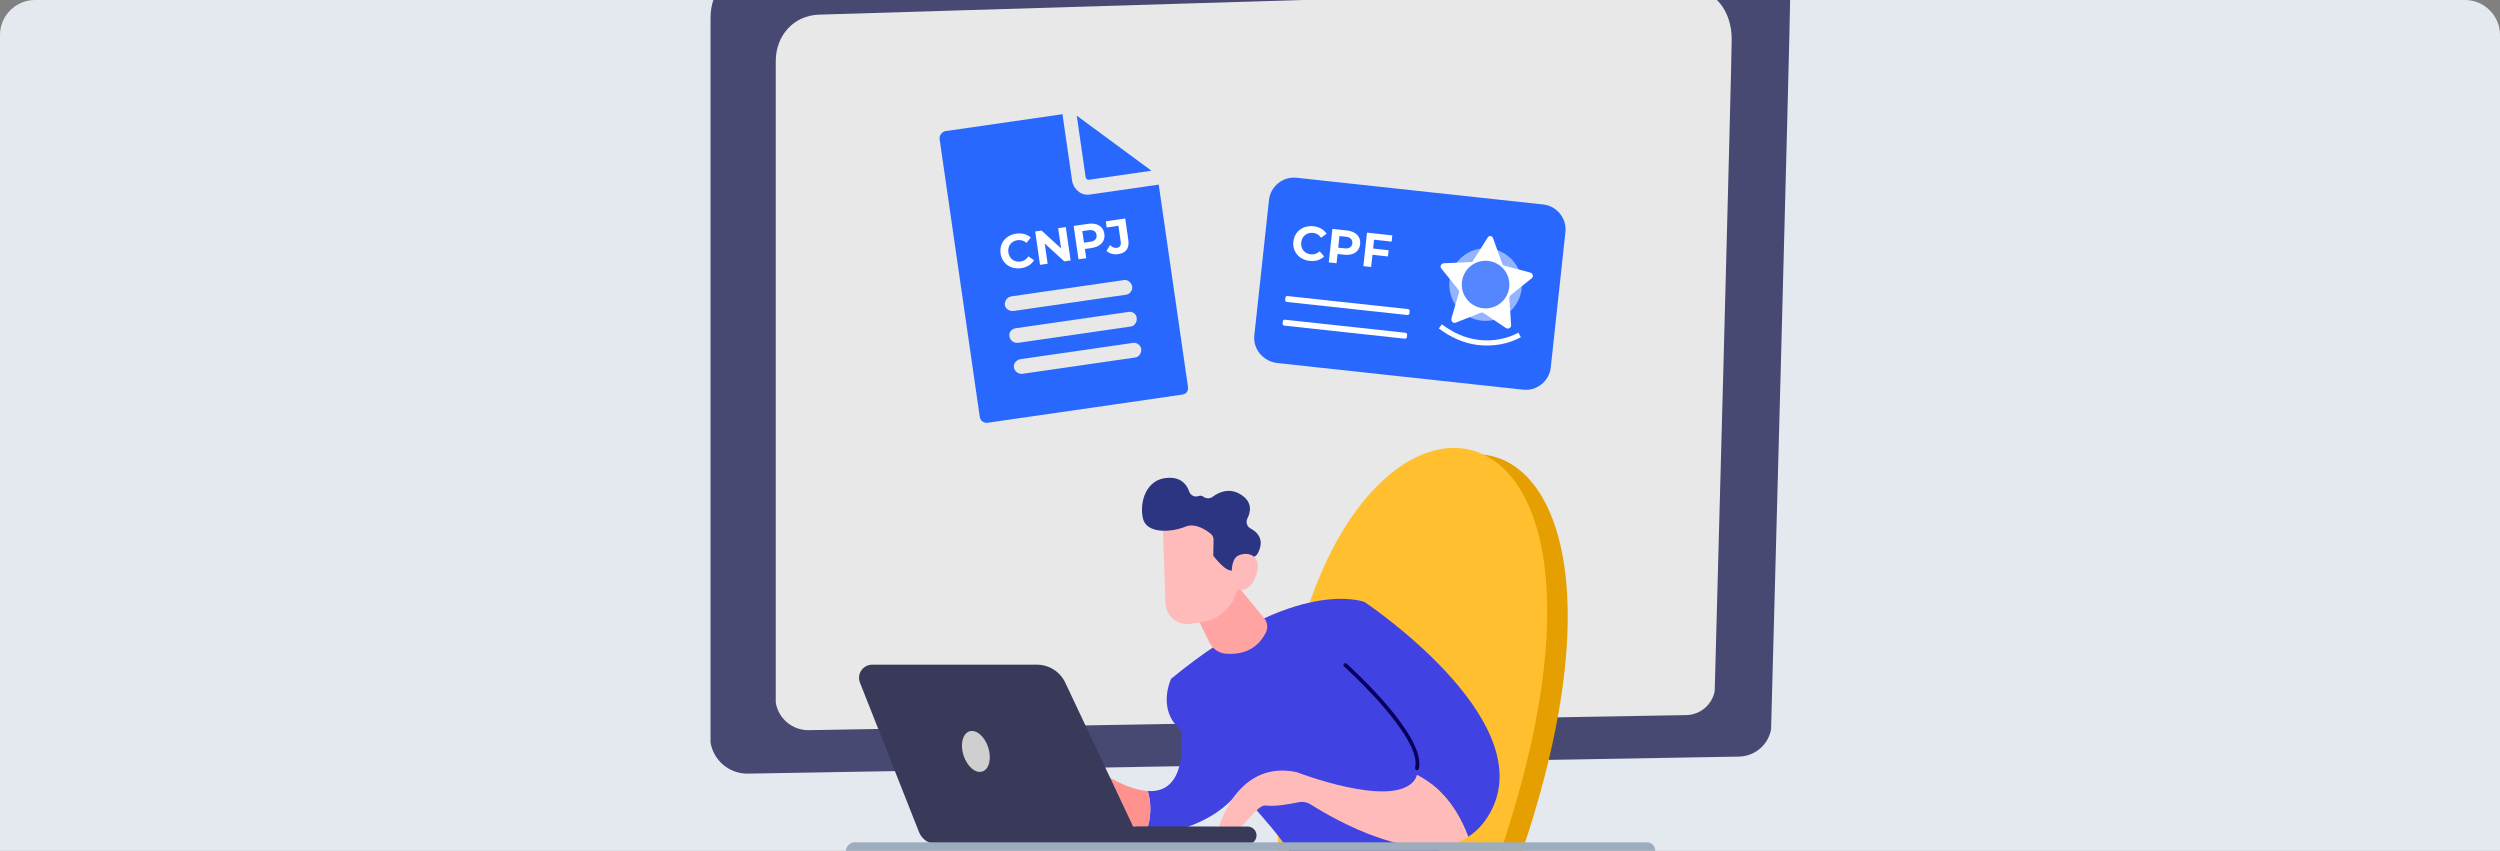<svg width="570" height="194" viewBox="0 0 570 194" fill="none" xmlns="http://www.w3.org/2000/svg">
<rect x="0" y="0" width="570" height="194" fill="#808080" stroke="none"/>
<g clip-path="url(#clip0)">
<path d="M0 8C0 3.582 3.582 0 8 0H562C566.418 0 570 3.582 570 8V194H0V8Z" fill="#E4E9F0"/>
<path d="M396.471 172.505C398.221 172.475 399.907 171.842 401.244 170.711C402.58 169.58 403.485 168.022 403.804 166.301C403.804 166.301 408.177 5.323 408.177 -1.61C408.178 -8.543 404.027 -14.827 396.471 -14.642L173.278 -7.883C166.451 -7.716 162 -2.331 162 4.072V169.269C162.323 171.249 163.338 173.051 164.863 174.354C166.389 175.658 168.327 176.379 170.333 176.389L396.471 172.505Z" fill="#484972"/>
<path d="M384.462 163.041C386.012 163.015 387.504 162.453 388.688 161.452C389.871 160.451 390.672 159.072 390.954 157.548C390.954 157.548 394.826 15.025 394.826 8.887C394.826 2.749 391.152 -2.815 384.462 -2.651L186.857 3.333C180.812 3.481 176.872 8.249 176.872 13.917V160.176C177.158 161.929 178.056 163.524 179.407 164.678C180.757 165.832 182.473 166.47 184.25 166.479L384.462 163.041Z" fill="#E8E8E8"/>
<path d="M338.859 215.643C401.13 67.662 285.767 67.534 300.135 207.573L338.859 215.643Z" fill="#E69F00"/>
<path d="M334.571 214.225C396.844 63.421 278.141 67.455 292.514 210.167L334.571 214.225Z" fill="#FFBF2E"/>
<path d="M327.617 193.606C327.617 193.606 333.936 210.503 327.617 215.645C321.297 220.787 306.223 226.568 302.855 236.802C299.488 247.036 293.773 266.927 286.122 273.972C286.122 273.972 280.749 273.45 278.739 271.309C278.739 271.309 283.095 241.615 285.968 233.997C288.455 227.398 292.121 217.874 299.145 212.551C301.156 211.028 300.806 208.613 299.873 206.27L298.175 202.001L327.617 193.606Z" fill="#1C1A32"/>
<path d="M261.71 180.365C272.307 181.005 269.005 164.077 268.814 163.403L284.895 174.76C284.895 174.76 284.045 183.812 270.674 188.561C267.291 189.762 264.199 189.815 261.466 189.222C262.461 186.366 262.547 183.272 261.71 180.365Z" fill="url(#paint0_linear)"/>
<path d="M241.223 175.268C245.171 172.521 249.644 175.268 249.644 175.268C254.923 178.721 258.829 180.19 261.71 180.363C262.548 183.272 262.463 186.369 261.465 189.228C255.551 187.956 251.32 183.676 249.481 181.48C249.164 181.097 248.711 180.853 248.217 180.799C247.723 180.745 247.228 180.886 246.836 181.191C246.014 181.84 245.216 182.734 245.361 183.664C245.646 185.51 243.505 186.096 243.344 185.427C243.183 184.758 244.076 180.791 244.076 180.791C244.076 180.791 239.794 185.096 238.125 186.752C236.457 188.407 234.352 186.752 234.352 186.752C234.352 186.752 237.274 178.014 241.223 175.268Z" fill="url(#paint1_linear)"/>
<path d="M311.116 137.258C311.116 137.258 295.701 131.088 267.014 154.77C267.014 154.77 264.618 159.729 267.234 164.145C269.85 168.56 294.754 190.071 298.176 202.001C298.176 202.001 313.016 206.822 328.362 195.389C328.362 195.388 327.004 162.183 311.116 137.258Z" fill="#4042E2"/>
<path d="M280.642 131.751L288.231 140.95C288.602 141.396 288.837 141.939 288.908 142.515C288.978 143.091 288.882 143.675 288.629 144.197C287.577 146.346 285.077 149.474 279.535 149.046C278.723 148.982 277.943 148.706 277.271 148.247C276.599 147.787 276.059 147.16 275.705 146.426L270.4 135.458L280.642 131.751Z" fill="#FFA3A3"/>
<path d="M323.05 176.657C324.84 169.369 306.714 153.121 306.714 153.121L311.122 137.259C311.122 137.259 350.255 163.314 340.282 184.267C338.85 187.271 336.953 189.375 334.751 190.782C331.599 182.299 326.577 178.408 323.05 176.657Z" fill="url(#paint2_linear)"/>
<path d="M323.064 175.596C323.16 175.596 323.254 175.563 323.329 175.503C323.404 175.443 323.457 175.359 323.479 175.265C325.309 167.814 307.76 151.979 307.013 151.309C306.927 151.238 306.818 151.202 306.707 151.21C306.596 151.218 306.493 151.269 306.418 151.352C306.344 151.435 306.305 151.543 306.309 151.654C306.313 151.765 306.361 151.87 306.441 151.947C306.618 152.111 324.359 168.109 322.647 175.066C322.62 175.176 322.638 175.293 322.697 175.39C322.756 175.487 322.851 175.557 322.961 175.584C322.995 175.592 323.029 175.596 323.064 175.596Z" fill="#09005D"/>
<path d="M295.6 176.03C295.6 176.03 317.088 184.374 322.336 178.097C322.683 177.679 322.929 177.186 323.053 176.657C326.58 178.408 331.602 182.299 334.754 190.782C323.449 198.005 304.13 186.764 298.906 183.451C298.049 182.905 297.013 182.715 296.019 182.921C294.004 183.338 290.523 183.953 288.647 183.663C285.899 183.24 281.956 192.928 277.505 189.944C277.505 189.94 281.316 173.101 295.6 176.03Z" fill="#FEBBBA"/>
<path d="M284.587 192.487C284.552 192.487 284.518 192.487 284.483 192.487L239.393 192.438C239.124 192.444 238.857 192.397 238.606 192.298C238.356 192.2 238.128 192.052 237.935 191.864C237.743 191.676 237.59 191.451 237.486 191.203C237.381 190.955 237.327 190.689 237.327 190.42C237.327 190.151 237.381 189.884 237.486 189.636C237.59 189.388 237.743 189.164 237.935 188.976C238.128 188.788 238.356 188.64 238.606 188.542C238.857 188.443 239.124 188.395 239.393 188.402L284.483 188.45C285.008 188.454 285.51 188.662 285.883 189.029C286.257 189.397 286.473 189.895 286.486 190.419C286.499 190.943 286.308 191.452 285.952 191.837C285.597 192.223 285.106 192.455 284.583 192.484L284.587 192.487Z" fill="#393A5A"/>
<path d="M198.859 151.545H236.41C237.768 151.545 239.097 151.931 240.243 152.657C241.389 153.384 242.305 154.422 242.883 155.649L260.243 192.46H213.577C212.704 192.459 211.852 192.197 211.13 191.705C210.409 191.214 209.852 190.517 209.532 189.705L196.07 155.646C195.89 155.191 195.824 154.699 195.878 154.213C195.932 153.727 196.104 153.262 196.379 152.857C196.654 152.453 197.024 152.122 197.456 151.893C197.888 151.664 198.37 151.545 198.859 151.545Z" fill="#393A5A"/>
<path d="M225.315 170.418C226.129 172.947 225.527 175.407 223.974 175.903C222.42 176.398 220.497 174.76 219.684 172.232C218.87 169.704 219.471 167.248 221.026 166.748C222.581 166.247 224.501 167.89 225.315 170.418Z" fill="#CFCFCF"/>
<path d="M377.384 194.437C377.435 194.151 377.428 193.857 377.363 193.573C377.299 193.289 377.178 193.021 377.008 192.784C376.852 192.563 376.645 192.381 376.406 192.255C376.166 192.128 375.9 192.06 375.629 192.056H194.846C194.144 192.056 193.49 192.457 193.113 193.119C192.926 193.453 192.817 193.824 192.794 194.206C192.771 194.587 192.834 194.969 192.978 195.323L194.937 200.071C195.386 201.159 196.358 201.853 197.428 201.853H374.388C375.38 201.853 376.238 201.063 376.427 199.969L377.384 194.437Z" fill="#9EADBD"/>
<path d="M265.122 118.543C265.058 118.754 265.479 130.339 265.725 137.511C265.75 138.21 265.923 138.897 266.232 139.524C266.541 140.152 266.98 140.707 267.519 141.153C268.059 141.599 268.686 141.926 269.361 142.112C270.036 142.297 270.742 142.338 271.434 142.232L274.117 141.825C276.499 141.466 278.662 140.23 280.18 138.359C281.698 136.489 282.463 134.118 282.324 131.713L281.571 118.786C281.571 118.786 266.656 113.469 265.122 118.543Z" fill="#FEBBBA"/>
<path d="M284.41 118.204C285.16 116.727 285.609 114.493 282.983 112.805C280.357 111.118 277.959 112.17 276.536 113.237C276.23 113.473 275.856 113.603 275.47 113.608C275.084 113.613 274.707 113.493 274.395 113.266C274.239 113.144 274.054 113.064 273.858 113.035C273.662 113.007 273.462 113.03 273.278 113.102C273.07 113.177 272.85 113.21 272.629 113.198C272.409 113.187 272.193 113.133 271.993 113.037C271.794 112.942 271.616 112.808 271.469 112.643C271.322 112.479 271.209 112.286 271.137 112.078C270.616 110.547 269.385 108.866 266.499 108.934C261.196 109.034 259.744 114.672 260.597 118.233C261.45 121.793 267.194 121.358 270.231 120.092C272.461 119.157 274.909 120.773 276.05 121.697C276.255 121.862 276.419 122.071 276.53 122.308C276.641 122.545 276.697 122.805 276.693 123.067L276.625 126.7C277.369 127.691 278.224 128.593 279.172 129.39C279.764 129.872 280.497 130.149 281.26 130.178C281.834 128.205 284.425 127.324 285.649 127.039C285.88 126.982 286.098 126.879 286.288 126.735C286.477 126.59 286.635 126.408 286.751 126.2C287.465 124.933 288.403 122.239 285.113 120.491C284.722 120.276 284.43 119.917 284.299 119.49C284.168 119.063 284.208 118.602 284.41 118.204Z" fill="#2B3582"/>
<path d="M281.131 134.079C281.131 134.079 279.911 127.806 282.312 126.678C284.714 125.551 287.836 126.8 286.469 131.003C284.771 136.227 281.131 134.079 281.131 134.079Z" fill="#FEBBBA"/>
<path fill-rule="evenodd" clip-rule="evenodd" d="M215.569 29.894L242.245 26.037L244.429 41.14C244.571 42.121 245.105 43.045 245.778 43.548C246.48 44.248 247.518 44.498 248.499 44.356L264.19 42.087L270.856 88.182C270.997 89.162 270.494 89.836 269.513 89.978L225.184 96.388C224.4 96.501 223.53 96.026 223.388 95.046L214.227 31.69C214.113 30.906 214.785 30.008 215.569 29.894ZM233.181 85.219C232.2 85.361 231.302 84.69 231.161 83.709C231.047 82.924 231.718 82.026 232.699 81.885L258.394 78.169C259.179 78.056 260.077 78.727 260.19 79.511C260.332 80.492 259.661 81.39 258.876 81.504L233.181 85.219ZM232.16 78.158C231.179 78.3 230.281 77.628 230.139 76.648C229.998 75.667 230.697 74.965 231.678 74.823L257.373 71.108C258.158 70.994 259.027 71.469 259.169 72.45C259.311 73.431 258.64 74.329 257.855 74.442L232.16 78.158ZM231.111 70.9C230.13 71.042 229.232 70.371 229.118 69.587C228.977 68.606 229.648 67.708 230.628 67.566C231.609 67.424 256.324 63.85 256.324 63.85C257.108 63.737 258.006 64.408 258.148 65.389C258.261 66.173 257.59 67.071 256.806 67.185C256.021 67.298 231.111 70.9 231.111 70.9Z" fill="#2968FF"/>
<path d="M245.497 26.368L262.531 38.923L248.294 40.982C248.116 41.007 247.936 40.962 247.792 40.854C247.648 40.747 247.553 40.587 247.527 40.409L245.497 26.368Z" fill="#2968FF"/>
<path d="M232.814 61.142C234.139 60.95 235.167 60.313 235.757 59.329L234.476 58.45C234.052 59.121 233.455 59.518 232.695 59.628C231.271 59.834 230.116 58.98 229.909 57.546C229.701 56.112 230.567 54.966 231.991 54.76C232.751 54.65 233.436 54.862 234.032 55.375L235.011 54.168C234.168 53.403 233.002 53.083 231.687 53.273C229.318 53.616 227.795 55.511 228.127 57.804C228.458 60.096 230.456 61.483 232.814 61.142ZM241.261 52.022L241.929 56.64L237.48 52.569L236.024 52.779L237.124 60.385L238.862 60.134L238.194 55.516L242.654 59.586L244.099 59.377L242.999 51.771L241.261 52.022ZM248.091 51.035L244.799 51.511L245.899 59.116L247.659 58.862L247.356 56.765L248.888 56.543C250.919 56.249 252.038 55.012 251.793 53.317C251.546 51.611 250.123 50.741 248.091 51.035ZM248.582 55.123L247.148 55.331L246.766 52.69L248.201 52.483C249.276 52.327 249.89 52.738 250.011 53.574C250.131 54.4 249.658 54.968 248.582 55.123ZM254.927 57.944C256.72 57.685 257.531 56.624 257.26 54.745L256.546 49.812L252.124 50.451L252.328 51.864L255.001 51.477L255.524 55.096C255.645 55.932 255.337 56.409 254.631 56.511C254.088 56.59 253.591 56.373 253.098 55.879L252.289 57.194C252.947 57.831 253.906 58.092 254.927 57.944Z" fill="white"/>
<path d="M285.985 76.472L289.331 45.579C289.668 42.477 292.508 40.191 295.611 40.527L351.866 46.622C354.969 46.958 357.254 49.799 356.918 52.902L353.571 83.794C353.235 86.897 350.394 89.183 347.291 88.847L291.037 82.752C287.948 82.281 285.648 79.575 285.985 76.472Z" fill="#2968FF"/>
<path d="M298.599 59.486C299.931 59.63 301.085 59.27 301.901 58.464L300.88 57.293C300.302 57.838 299.625 58.074 298.861 57.991C297.431 57.836 296.525 56.722 296.681 55.281C296.837 53.84 297.961 52.946 299.391 53.101C300.154 53.184 300.765 53.559 301.214 54.204L302.463 53.28C301.837 52.328 300.787 51.729 299.466 51.586C297.087 51.328 295.141 52.784 294.891 55.087C294.642 57.39 296.231 59.23 298.599 59.486ZM307.096 52.545L303.789 52.187L302.962 59.826L304.73 60.018L304.958 57.911L306.497 58.078C308.538 58.299 309.929 57.379 310.114 55.676C310.299 53.963 309.137 52.766 307.096 52.545ZM306.555 56.627L305.114 56.471L305.401 53.819L306.842 53.975C307.922 54.092 308.415 54.642 308.324 55.483C308.234 56.312 307.635 56.744 306.555 56.627ZM317.296 55.085L317.45 53.667L311.676 53.041L310.849 60.681L312.617 60.872L312.918 58.089L316.454 58.472L316.608 57.054L313.072 56.67L313.291 54.651L317.296 55.085Z" fill="white"/>
<rect x="293.121" y="67.451" width="28.495" height="1.357" rx="0.414" transform="rotate(6.183 293.121 67.451)" fill="white"/>
<path d="M337.823 73.114C342.367 73.606 346.451 70.321 346.943 65.776C347.436 61.231 344.15 57.148 339.606 56.656C335.061 56.163 330.977 59.449 330.485 63.993C329.993 68.538 333.278 72.621 337.823 73.114Z" fill="white" fill-opacity="0.5"/>
<path d="M340.407 54.284L342.506 60.108C342.612 60.392 342.732 60.541 343.002 60.571L348.97 62.173C349.495 62.366 349.692 63.07 349.243 63.431L344.459 67.28C344.309 67.4 344.145 67.655 344.116 67.925L344.537 74.113C344.614 74.667 343.881 75.134 343.37 74.805L338.281 71.388C338.026 71.224 337.891 71.209 337.607 71.315L331.904 73.563C331.335 73.774 330.839 73.311 330.912 72.637L332.649 66.683C332.678 66.413 332.693 66.278 332.452 65.979L328.603 61.195C328.242 60.746 328.585 60.101 329.139 60.024L335.312 59.738C335.582 59.767 335.731 59.647 335.896 59.391L339.193 54.153C339.521 53.642 340.196 53.715 340.407 54.284Z" fill="white"/>
<path d="M338.129 70.281C341.109 70.603 343.786 68.449 344.109 65.469C344.432 62.489 342.278 59.811 339.298 59.488C336.318 59.165 333.64 61.319 333.317 64.3C332.994 67.28 335.148 69.958 338.129 70.281Z" fill="#2968FF" fill-opacity="0.8"/>
<path d="M328.399 74.412C330.922 76.323 333.908 77.739 337.146 78.09C340.518 78.455 343.723 77.847 346.476 76.371" stroke="white" stroke-width="1.174" stroke-miterlimit="10"/>
<rect x="292.538" y="72.847" width="28.495" height="1.357" rx="0.414" transform="rotate(6.183 292.538 72.847)" fill="white"/>
</g>
<defs>
<linearGradient id="paint0_linear" x1="13671.7" y1="23056.9" x2="3729.33" y2="35008.2" gradientUnits="userSpaceOnUse">
<stop stop-color="#4042E2"/>
<stop offset="1" stop-color="#4F52FF"/>
</linearGradient>
<linearGradient id="paint1_linear" x1="-152694" y1="11127.2" x2="-145614" y2="11127.2" gradientUnits="userSpaceOnUse">
<stop stop-color="#FEBBBA"/>
<stop offset="1" stop-color="#FF928E"/>
</linearGradient>
<linearGradient id="paint2_linear" x1="-199398" y1="16494" x2="-224358" y2="28430.8" gradientUnits="userSpaceOnUse">
<stop stop-color="#4042E2"/>
<stop offset="1" stop-color="#4F52FF"/>
</linearGradient>
<clipPath id="clip0">
<path d="M0 8C0 3.582 3.582 0 8 0H562C566.418 0 570 3.582 570 8V194H0V8Z" fill="white"/>
</clipPath>
</defs>
</svg>
